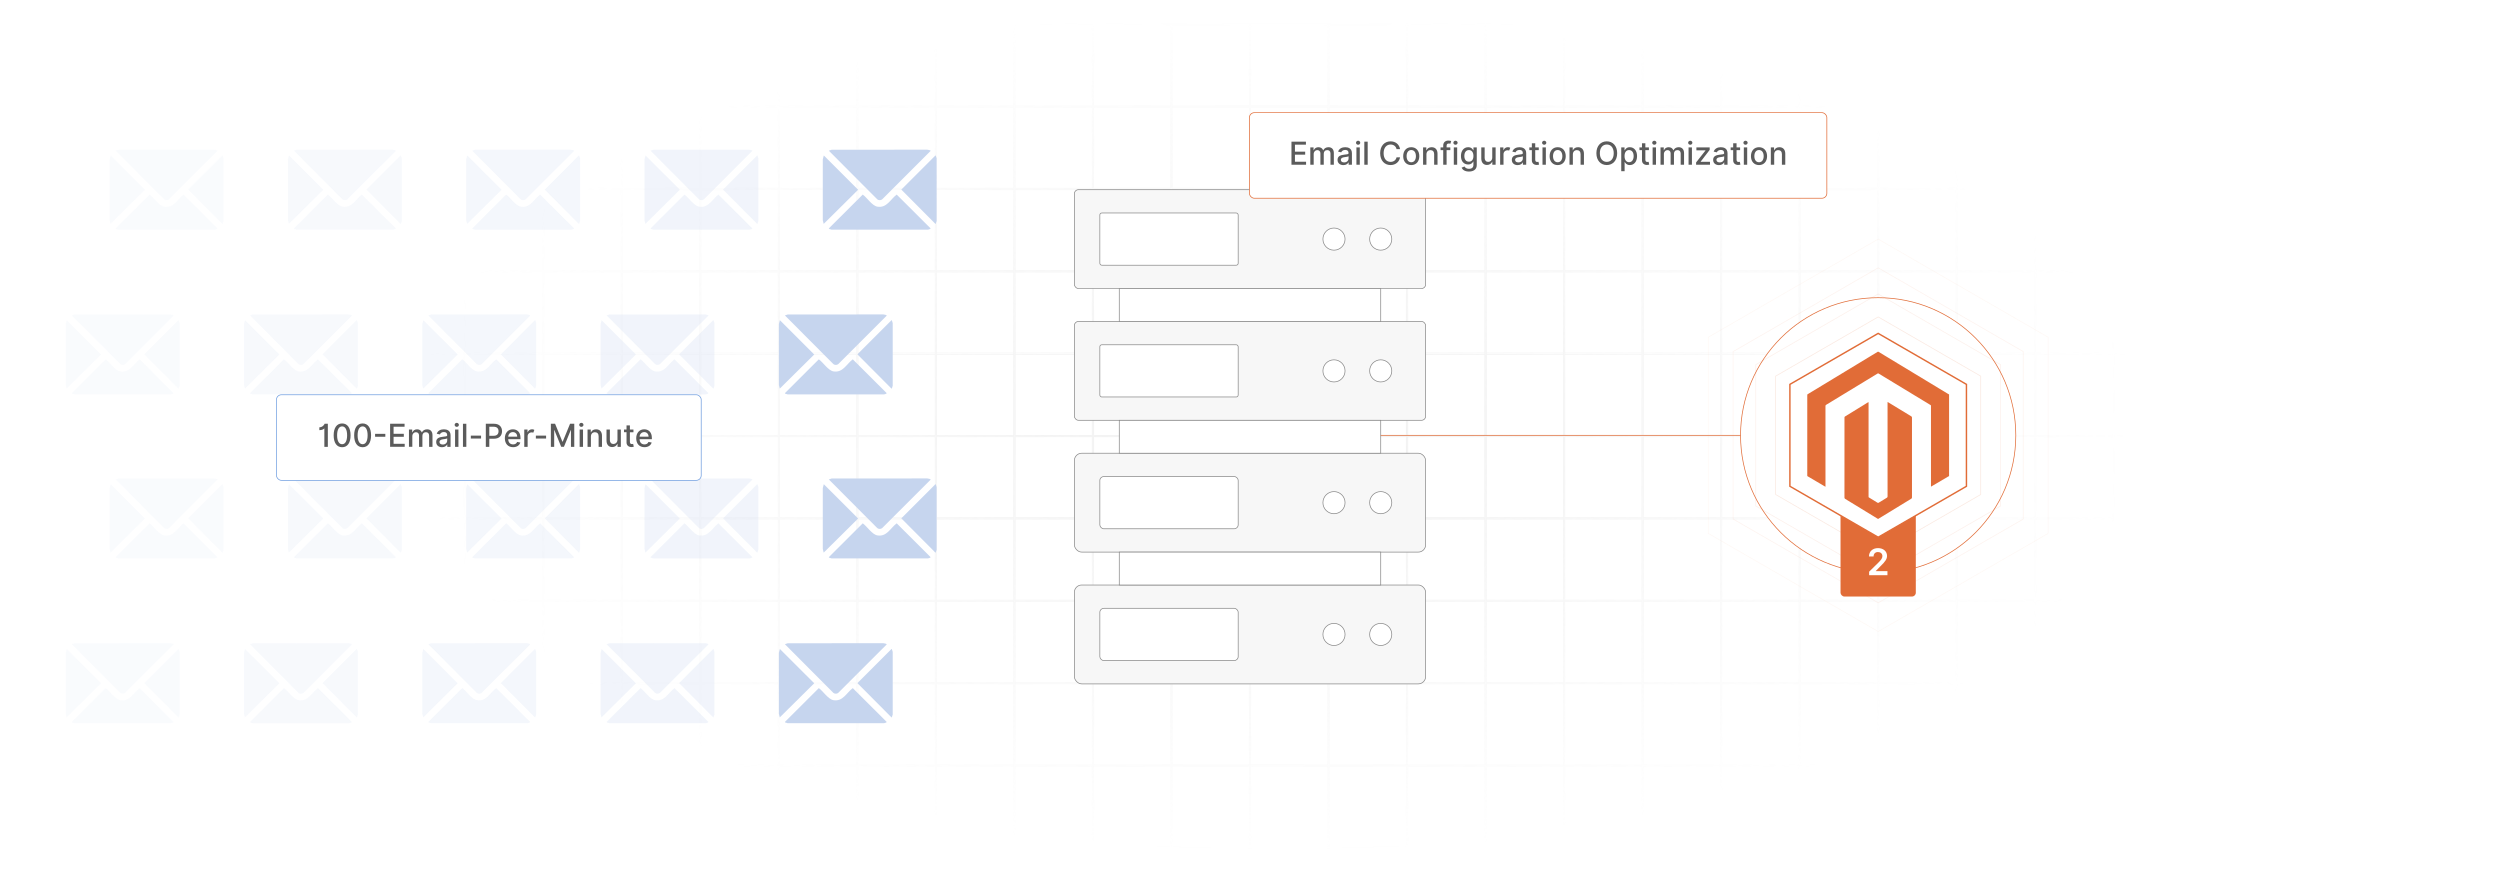 <?xml version="1.0" encoding="UTF-8"?>
<svg id="Layer_1" data-name="Layer 1" xmlns="http://www.w3.org/2000/svg" xmlns:xlink="http://www.w3.org/1999/xlink" viewBox="0 0 860 300">
  <defs>
    <filter id="luminosity-invert" x="39.647" y="-.272" width="782.115" height="300.272" color-interpolation-filters="sRGB" filterUnits="userSpaceOnUse">
      <feColorMatrix result="cm" values="-1 0 0 0 1 0 -1 0 0 1 0 0 -1 0 1 0 0 0 1 0"/>
    </filter>
    <radialGradient id="radial-gradient" cx="439.235" cy="148.479" fx="439.235" fy="148.479" r="298.487" gradientTransform="translate(0 74.962) scale(1 .495)" gradientUnits="userSpaceOnUse">
      <stop offset=".123" stop-color="#000" stop-opacity=".95"/>
      <stop offset="1" stop-color="#000" stop-opacity="0"/>
    </radialGradient>
    <mask id="mask" x="39.647" y="-.272" width="782.115" height="300.272" maskUnits="userSpaceOnUse">
      <g filter="url(#luminosity-invert)">
        <rect x="39.647" y="-.272" width="782.115" height="300.272" fill="url(#radial-gradient)"/>
      </g>
    </mask>
  </defs>
  <rect y="0" width="860" height="300" fill="#fff"/>
  <g mask="url(#mask)">
    <g opacity=".4">
      <path d="M808.41,291.922H51.59V8.078h756.819v283.845ZM52.09,291.422h755.819V8.578H52.09v282.845Z" fill="#e6e6e6" stroke="#d6d6d6" stroke-miterlimit="10" stroke-width=".25"/>
      <rect x="51.84" y="36.413" width="756.319" height=".5" fill="#e6e6e6" stroke="#d6d6d6" stroke-miterlimit="10" stroke-width=".25"/>
      <rect x="51.84" y="64.747" width="756.319" height=".5" fill="#e6e6e6" stroke="#d6d6d6" stroke-miterlimit="10" stroke-width=".25"/>
      <rect x="51.84" y="93.082" width="756.319" height=".5" fill="#e6e6e6" stroke="#d6d6d6" stroke-miterlimit="10" stroke-width=".25"/>
      <rect x="51.84" y="121.415" width="756.319" height=".5" fill="none" stroke="#d6d6d6" stroke-miterlimit="10" stroke-width=".25"/>
      <rect x="51.84" y="149.75" width="756.319" height=".5" fill="#e6e6e6" stroke="#d6d6d6" stroke-miterlimit="10" stroke-width=".25"/>
      <rect x="51.84" y="178.084" width="756.319" height=".5" fill="#e6e6e6" stroke="#d6d6d6" stroke-miterlimit="10" stroke-width=".25"/>
      <rect x="51.84" y="206.418" width="756.319" height=".5" fill="#e6e6e6" stroke="#d6d6d6" stroke-miterlimit="10" stroke-width=".25"/>
      <rect x="51.84" y="234.753" width="756.319" height=".5" fill="#e6e6e6" stroke="#d6d6d6" stroke-miterlimit="10" stroke-width=".25"/>
      <rect x="51.84" y="263.087" width="756.319" height=".5" fill="#e6e6e6" stroke="#d6d6d6" stroke-miterlimit="10" stroke-width=".25"/>
      <rect x="780.898" y="8.328" width=".5" height="283.345" fill="#e6e6e6" stroke="#d6d6d6" stroke-miterlimit="10" stroke-width=".25"/>
      <rect x="753.887" y="8.328" width=".5" height="283.345" fill="#e6e6e6" stroke="#d6d6d6" stroke-miterlimit="10" stroke-width=".25"/>
      <rect x="726.875" y="8.328" width=".5" height="283.345" fill="#e6e6e6" stroke="#d6d6d6" stroke-miterlimit="10" stroke-width=".25"/>
      <rect x="699.864" y="8.328" width=".5" height="283.345" fill="#e6e6e6" stroke="#d6d6d6" stroke-miterlimit="10" stroke-width=".25"/>
      <rect x="672.852" y="8.328" width=".5" height="283.345" fill="#e6e6e6" stroke="#d6d6d6" stroke-miterlimit="10" stroke-width=".25"/>
      <rect x="645.841" y="8.328" width=".5" height="283.345" fill="#e6e6e6" stroke="#d6d6d6" stroke-miterlimit="10" stroke-width=".25"/>
      <rect x="618.83" y="8.328" width=".5" height="283.345" fill="#e6e6e6" stroke="#d6d6d6" stroke-miterlimit="10" stroke-width=".25"/>
      <rect x="591.818" y="8.328" width=".5" height="283.345" fill="#e6e6e6" stroke="#d6d6d6" stroke-miterlimit="10" stroke-width=".25"/>
      <rect x="564.807" y="8.328" width=".5" height="283.345" fill="#e6e6e6" stroke="#d6d6d6" stroke-miterlimit="10" stroke-width=".25"/>
      <rect x="537.795" y="8.328" width=".5" height="283.345" fill="#e6e6e6" stroke="#d6d6d6" stroke-miterlimit="10" stroke-width=".25"/>
      <rect x="510.784" y="8.328" width=".5" height="283.345" fill="#e6e6e6" stroke="#d6d6d6" stroke-miterlimit="10" stroke-width=".25"/>
      <rect x="483.772" y="8.328" width=".5" height="283.345" fill="#e6e6e6" stroke="#d6d6d6" stroke-miterlimit="10" stroke-width=".25"/>
      <rect x="456.761" y="8.328" width=".5" height="283.345" fill="#e6e6e6" stroke="#d6d6d6" stroke-miterlimit="10" stroke-width=".25"/>
      <rect x="429.75" y="8.328" width=".5" height="283.345" fill="#e6e6e6" stroke="#d6d6d6" stroke-miterlimit="10" stroke-width=".25"/>
      <rect x="402.738" y="8.328" width=".5" height="283.345" fill="#e6e6e6" stroke="#d6d6d6" stroke-miterlimit="10" stroke-width=".25"/>
      <rect x="375.727" y="8.328" width=".5" height="283.345" fill="#e6e6e6" stroke="#d6d6d6" stroke-miterlimit="10" stroke-width=".25"/>
      <rect x="348.716" y="8.328" width=".5" height="283.345" fill="#e6e6e6" stroke="#d6d6d6" stroke-miterlimit="10" stroke-width=".25"/>
      <rect x="321.704" y="8.328" width=".5" height="283.345" fill="#e6e6e6" stroke="#d6d6d6" stroke-miterlimit="10" stroke-width=".25"/>
      <rect x="294.693" y="8.328" width=".5" height="283.345" fill="#e6e6e6" stroke="#d6d6d6" stroke-miterlimit="10" stroke-width=".25"/>
      <rect x="267.682" y="8.328" width=".5" height="283.345" fill="#e6e6e6" stroke="#d6d6d6" stroke-miterlimit="10" stroke-width=".25"/>
      <rect x="240.67" y="8.328" width=".5" height="283.345" fill="#e6e6e6" stroke="#d6d6d6" stroke-miterlimit="10" stroke-width=".25"/>
      <rect x="213.659" y="8.328" width=".5" height="283.345" fill="#e6e6e6" stroke="#d6d6d6" stroke-miterlimit="10" stroke-width=".25"/>
      <rect x="186.648" y="8.328" width=".5" height="283.345" fill="#e6e6e6" stroke="#d6d6d6" stroke-miterlimit="10" stroke-width=".25"/>
      <rect x="159.636" y="8.328" width=".5" height="283.345" fill="#e6e6e6" stroke="#d6d6d6" stroke-miterlimit="10" stroke-width=".25"/>
      <rect x="132.625" y="8.328" width=".5" height="283.345" fill="#e6e6e6" stroke="#d6d6d6" stroke-miterlimit="10" stroke-width=".25"/>
      <rect x="105.613" y="8.328" width=".5" height="283.345" fill="#e6e6e6" stroke="#d6d6d6" stroke-miterlimit="10" stroke-width=".25"/>
      <rect x="78.602" y="8.328" width=".5" height="283.345" fill="#e6e6e6" stroke="#d6d6d6" stroke-miterlimit="10" stroke-width=".25"/>
    </g>
  </g>
  <g>
    <rect x="369.582" y="155.911" width="120.837" height="34.01" rx="2.53" ry="2.53" fill="#f7f7f7" stroke="#898989" stroke-miterlimit="10" stroke-width=".25"/>
    <rect x="378.343" y="163.933" width="47.594" height="17.967" rx="1.372" ry="1.372" fill="#fff" stroke="#898989" stroke-miterlimit="10" stroke-width=".25"/>
    <circle cx="458.892" cy="172.916" r="3.806" fill="#fff" stroke="#898989" stroke-miterlimit="10" stroke-width=".25"/>
    <rect x="369.582" y="110.579" width="120.837" height="34.01" rx="1.434" ry="1.434" fill="#f7f7f7" stroke="#898989" stroke-miterlimit="10" stroke-width=".25"/>
    <rect x="378.343" y="118.6" width="47.594" height="17.967" rx=".677" ry=".677" fill="#fff" stroke="#898989" stroke-miterlimit="10" stroke-width=".25"/>
    <circle cx="458.892" cy="127.584" r="3.806" fill="#fff" stroke="#898989" stroke-miterlimit="10" stroke-width=".25"/>
    <rect x="385.033" y="144.589" width="89.934" height="11.322" fill="#fff" stroke="#898989" stroke-miterlimit="10" stroke-width=".25"/>
    <rect x="369.582" y="201.243" width="120.837" height="34.01" rx="2.53" ry="2.53" fill="#f7f7f7" stroke="#898989" stroke-miterlimit="10" stroke-width=".25"/>
    <rect x="378.343" y="209.265" width="47.594" height="17.967" rx="1.372" ry="1.372" fill="#fff" stroke="#898989" stroke-miterlimit="10" stroke-width=".25"/>
    <circle cx="458.892" cy="218.248" r="3.806" fill="#fff" stroke="#898989" stroke-miterlimit="10" stroke-width=".25"/>
    <rect x="385.033" y="189.921" width="89.934" height="11.322" fill="#fff" stroke="#898989" stroke-miterlimit="10" stroke-width=".25"/>
    <rect x="369.582" y="65.247" width="120.837" height="34.01" rx="1.434" ry="1.434" fill="#f7f7f7" stroke="#898989" stroke-miterlimit="10" stroke-width=".25"/>
    <rect x="378.343" y="73.268" width="47.594" height="17.967" rx=".677" ry=".677" fill="#fff" stroke="#898989" stroke-miterlimit="10" stroke-width=".25"/>
    <circle cx="458.892" cy="82.252" r="3.806" fill="#fff" stroke="#898989" stroke-miterlimit="10" stroke-width=".25"/>
    <circle cx="474.967" cy="82.252" r="3.806" fill="#fff" stroke="#898989" stroke-miterlimit="10" stroke-width=".25"/>
    <circle cx="474.967" cy="127.584" r="3.806" fill="#fff" stroke="#898989" stroke-miterlimit="10" stroke-width=".25"/>
    <circle cx="474.967" cy="172.916" r="3.806" fill="#fff" stroke="#898989" stroke-miterlimit="10" stroke-width=".25"/>
    <circle cx="474.967" cy="218.248" r="3.806" fill="#fff" stroke="#898989" stroke-miterlimit="10" stroke-width=".25"/>
    <rect x="385.033" y="99.257" width="89.934" height="11.322" fill="#fff" stroke="#898989" stroke-miterlimit="10" stroke-width=".25"/>
  </g>
  <g>
    <g>
      <path d="M304.113,135.673h-33.195c-.158-.131-1.042-.156-.881-.46l11.638-11.609c1.487,1.043,3.216,3.872,5.072,4.163,3.213.505,4.431-2.531,6.609-4.163l11.638,11.609c.122.231-.715.439-.881.46Z" fill="#c6d5ee"/>
      <path d="M307.096,132.693c-.136.281-.147.618-.289.897-.037.072.02.123-.13.096l-11.736-11.796,11.736-11.741c.15-.027.094.024.13.096.076.15.27.743.289.897v21.552Z" fill="#c6d5ee"/>
      <path d="M270.978,108.182l32.871-.024c.196.023,1.238.174,1.182.421l-16.671,16.664c-.445.387-1.243.386-1.686,0l-16.672-16.737.977-.324Z" fill="#c6d5ee"/>
      <polygon points="268.242 133.686 267.932 132.428 267.932 111.482 268.28 110.147 280.091 121.945 268.242 133.686" fill="#c6d5ee"/>
    </g>
    <g>
      <path d="M319.221,192.092h-33.195c-.158-.131-1.042-.156-.881-.46l11.638-11.609c1.487,1.043,3.216,3.872,5.072,4.163,3.213.505,4.431-2.531,6.609-4.163l11.638,11.609c.122.231-.715.439-.881.46Z" fill="#c6d5ee"/>
      <path d="M322.204,189.112c-.136.281-.147.618-.289.897-.037.072.02.123-.13.096l-11.736-11.796,11.736-11.741c.15-.027.094.024.13.096.076.15.27.743.289.897v21.552Z" fill="#c6d5ee"/>
      <path d="M286.086,164.601l32.871-.024c.196.023,1.238.174,1.182.421l-16.671,16.664c-.445.387-1.243.386-1.686,0l-16.672-16.737.977-.324Z" fill="#c6d5ee"/>
      <polygon points="283.35 190.105 283.04 188.847 283.039 167.9 283.388 166.566 295.199 178.364 283.35 190.105" fill="#c6d5ee"/>
    </g>
    <g>
      <path d="M319.221,79.004h-33.195c-.158-.131-1.042-.156-.881-.46l11.638-11.609c1.487,1.043,3.216,3.872,5.072,4.163,3.213.505,4.431-2.531,6.609-4.163l11.638,11.609c.122.231-.715.439-.881.46Z" fill="#c6d5ee"/>
      <path d="M322.204,76.024c-.136.281-.147.618-.289.897-.037.072.02.123-.13.096l-11.736-11.796,11.736-11.741c.15-.027.094.024.13.096.076.15.27.743.289.897v21.552Z" fill="#c6d5ee"/>
      <path d="M286.086,51.513l32.871-.024c.196.023,1.238.174,1.182.421l-16.671,16.664c-.445.387-1.243.386-1.686,0l-16.672-16.737.977-.324Z" fill="#c6d5ee"/>
      <polygon points="283.35 77.017 283.04 75.759 283.039 54.813 283.388 53.478 295.199 65.276 283.35 77.017" fill="#c6d5ee"/>
    </g>
    <g>
      <path d="M304.113,248.775h-33.195c-.158-.131-1.042-.156-.881-.46l11.638-11.609c1.487,1.043,3.216,3.872,5.072,4.163,3.213.505,4.431-2.531,6.609-4.163l11.638,11.609c.122.231-.715.439-.881.46Z" fill="#c6d5ee"/>
      <path d="M307.096,245.795c-.136.281-.147.618-.289.897-.037.072.02.123-.13.096l-11.736-11.796,11.736-11.741c.15-.027.094.024.13.096.076.15.27.743.289.897v21.552Z" fill="#c6d5ee"/>
      <path d="M270.978,221.284l32.871-.024c.196.023,1.238.174,1.182.421l-16.671,16.664c-.445.387-1.243.386-1.686,0l-16.672-16.737.977-.324Z" fill="#c6d5ee"/>
      <polygon points="268.242 246.788 267.932 245.53 267.932 224.584 268.28 223.249 280.091 235.047 268.242 246.788" fill="#c6d5ee"/>
    </g>
  </g>
  <g opacity=".25">
    <g>
      <path d="M242.784,135.673h-33.195c-.158-.131-1.042-.156-.881-.46l11.638-11.609c1.487,1.043,3.216,3.872,5.072,4.163,3.213.505,4.431-2.531,6.609-4.163l11.638,11.609c.122.231-.715.439-.881.46Z" fill="#c6d5ee"/>
      <path d="M245.767,132.693c-.136.281-.147.618-.289.897-.037.072.02.123-.13.096l-11.736-11.796,11.736-11.741c.15-.027.094.024.13.096.076.15.27.743.289.897v21.552Z" fill="#c6d5ee"/>
      <path d="M209.649,108.182l32.871-.024c.196.023,1.238.174,1.182.421l-16.671,16.664c-.445.387-1.243.386-1.686,0l-16.672-16.737.977-.324Z" fill="#c6d5ee"/>
      <polygon points="206.913 133.686 206.603 132.428 206.602 111.482 206.951 110.147 218.762 121.945 206.913 133.686" fill="#c6d5ee"/>
    </g>
    <g>
      <path d="M257.892,192.092h-33.195c-.158-.131-1.042-.156-.881-.46l11.638-11.609c1.487,1.043,3.216,3.872,5.072,4.163,3.213.505,4.431-2.531,6.609-4.163l11.638,11.609c.122.231-.715.439-.881.46Z" fill="#c6d5ee"/>
      <path d="M260.875,189.112c-.136.281-.147.618-.289.897-.037.072.02.123-.13.096l-11.736-11.796,11.736-11.741c.15-.027.094.024.13.096.076.15.27.743.289.897v21.552Z" fill="#c6d5ee"/>
      <path d="M224.756,164.601l32.871-.024c.196.023,1.238.174,1.182.421l-16.671,16.664c-.445.387-1.243.386-1.686,0l-16.672-16.737.977-.324Z" fill="#c6d5ee"/>
      <polygon points="222.02 190.105 221.711 188.847 221.71 167.9 222.059 166.566 233.869 178.364 222.02 190.105" fill="#c6d5ee"/>
    </g>
    <g>
      <path d="M257.892,79.004h-33.195c-.158-.131-1.042-.156-.881-.46l11.638-11.609c1.487,1.043,3.216,3.872,5.072,4.163,3.213.505,4.431-2.531,6.609-4.163l11.638,11.609c.122.231-.715.439-.881.46Z" fill="#c6d5ee"/>
      <path d="M260.875,76.024c-.136.281-.147.618-.289.897-.037.072.02.123-.13.096l-11.736-11.796,11.736-11.741c.15-.027.094.024.13.096.076.15.27.743.289.897v21.552Z" fill="#c6d5ee"/>
      <path d="M224.756,51.513l32.871-.024c.196.023,1.238.174,1.182.421l-16.671,16.664c-.445.387-1.243.386-1.686,0l-16.672-16.737.977-.324Z" fill="#c6d5ee"/>
      <polygon points="222.02 77.017 221.711 75.759 221.71 54.813 222.059 53.478 233.869 65.276 222.02 77.017" fill="#c6d5ee"/>
    </g>
    <g>
      <path d="M242.784,248.775h-33.195c-.158-.131-1.042-.156-.881-.46l11.638-11.609c1.487,1.043,3.216,3.872,5.072,4.163,3.213.505,4.431-2.531,6.609-4.163l11.638,11.609c.122.231-.715.439-.881.46Z" fill="#c6d5ee"/>
      <path d="M245.767,245.795c-.136.281-.147.618-.289.897-.037.072.02.123-.13.096l-11.736-11.796,11.736-11.741c.15-.027.094.024.13.096.076.15.27.743.289.897v21.552Z" fill="#c6d5ee"/>
      <path d="M209.649,221.284l32.871-.024c.196.023,1.238.174,1.182.421l-16.671,16.664c-.445.387-1.243.386-1.686,0l-16.672-16.737.977-.324Z" fill="#c6d5ee"/>
      <polygon points="206.913 246.788 206.603 245.53 206.602 224.584 206.951 223.249 218.762 235.047 206.913 246.788" fill="#c6d5ee"/>
    </g>
  </g>
  <g opacity=".2">
    <g>
      <path d="M181.455,135.673h-33.195c-.158-.131-1.042-.156-.881-.46l11.638-11.609c1.487,1.043,3.216,3.872,5.072,4.163,3.213.505,4.431-2.531,6.609-4.163l11.638,11.609c.122.231-.715.439-.881.46Z" fill="#c6d5ee"/>
      <path d="M184.438,132.693c-.136.281-.147.618-.289.897-.037.072.02.123-.13.096l-11.736-11.796,11.736-11.741c.15-.027.094.024.13.096.076.15.27.743.289.897v21.552Z" fill="#c6d5ee"/>
      <path d="M148.319,108.182l32.871-.024c.196.023,1.238.174,1.182.421l-16.671,16.664c-.445.387-1.243.386-1.686,0l-16.672-16.737.977-.324Z" fill="#c6d5ee"/>
      <polygon points="145.583 133.686 145.274 132.428 145.273 111.482 145.622 110.147 157.433 121.945 145.583 133.686" fill="#c6d5ee"/>
    </g>
    <g>
      <path d="M196.563,192.092h-33.195c-.158-.131-1.042-.156-.881-.46l11.638-11.609c1.487,1.043,3.216,3.872,5.072,4.163,3.213.505,4.431-2.531,6.609-4.163l11.638,11.609c.122.231-.715.439-.881.46Z" fill="#c6d5ee"/>
      <path d="M199.546,189.112c-.136.281-.147.618-.289.897-.037.072.02.123-.13.096l-11.736-11.796,11.736-11.741c.15-.027.094.024.13.096.076.15.27.743.289.897v21.552Z" fill="#c6d5ee"/>
      <path d="M163.427,164.601l32.871-.024c.196.023,1.238.174,1.182.421l-16.671,16.664c-.445.387-1.243.386-1.686,0l-16.672-16.737.977-.324Z" fill="#c6d5ee"/>
      <polygon points="160.691 190.105 160.382 188.847 160.381 167.9 160.729 166.566 172.54 178.364 160.691 190.105" fill="#c6d5ee"/>
    </g>
    <g>
      <path d="M196.563,79.004h-33.195c-.158-.131-1.042-.156-.881-.46l11.638-11.609c1.487,1.043,3.216,3.872,5.072,4.163,3.213.505,4.431-2.531,6.609-4.163l11.638,11.609c.122.231-.715.439-.881.46Z" fill="#c6d5ee"/>
      <path d="M199.546,76.024c-.136.281-.147.618-.289.897-.037.072.02.123-.13.096l-11.736-11.796,11.736-11.741c.15-.027.094.024.13.096.076.15.27.743.289.897v21.552Z" fill="#c6d5ee"/>
      <path d="M163.427,51.513l32.871-.024c.196.023,1.238.174,1.182.421l-16.671,16.664c-.445.387-1.243.386-1.686,0l-16.672-16.737.977-.324Z" fill="#c6d5ee"/>
      <polygon points="160.691 77.017 160.382 75.759 160.381 54.813 160.729 53.478 172.54 65.276 160.691 77.017" fill="#c6d5ee"/>
    </g>
    <g>
      <path d="M181.455,248.775h-33.195c-.158-.131-1.042-.156-.881-.46l11.638-11.609c1.487,1.043,3.216,3.872,5.072,4.163,3.213.505,4.431-2.531,6.609-4.163l11.638,11.609c.122.231-.715.439-.881.46Z" fill="#c6d5ee"/>
      <path d="M184.438,245.795c-.136.281-.147.618-.289.897-.037.072.02.123-.13.096l-11.736-11.796,11.736-11.741c.15-.027.094.024.13.096.076.15.27.743.289.897v21.552Z" fill="#c6d5ee"/>
      <path d="M148.319,221.284l32.871-.024c.196.023,1.238.174,1.182.421l-16.671,16.664c-.445.387-1.243.386-1.686,0l-16.672-16.737.977-.324Z" fill="#c6d5ee"/>
      <polygon points="145.583 246.788 145.274 245.53 145.273 224.584 145.622 223.249 157.433 235.047 145.583 246.788" fill="#c6d5ee"/>
    </g>
  </g>
  <g opacity=".15">
    <g>
      <path d="M120.126,135.673h-33.195c-.158-.131-1.042-.156-.881-.46l11.638-11.609c1.487,1.043,3.216,3.872,5.072,4.163,3.213.505,4.431-2.531,6.609-4.163l11.638,11.609c.122.231-.715.439-.881.46Z" fill="#c6d5ee"/>
      <path d="M123.109,132.693c-.136.281-.147.618-.289.897-.037.072.02.123-.13.096l-11.736-11.796,11.736-11.741c.15-.027.094.024.13.096.076.15.27.743.289.897v21.552Z" fill="#c6d5ee"/>
      <path d="M86.99,108.182l32.871-.024c.196.023,1.238.174,1.182.421l-16.671,16.664c-.445.387-1.243.386-1.686,0l-16.672-16.737.977-.324Z" fill="#c6d5ee"/>
      <polygon points="84.254 133.686 83.945 132.428 83.944 111.482 84.292 110.147 96.103 121.945 84.254 133.686" fill="#c6d5ee"/>
    </g>
    <g>
      <path d="M135.233,192.092h-33.195c-.158-.131-1.042-.156-.881-.46l11.638-11.609c1.487,1.043,3.216,3.872,5.072,4.163,3.213.505,4.431-2.531,6.609-4.163l11.638,11.609c.122.231-.715.439-.881.46Z" fill="#c6d5ee"/>
      <path d="M138.216,189.112c-.136.281-.147.618-.289.897-.037.072.02.123-.13.096l-11.736-11.796,11.736-11.741c.15-.027.094.024.13.096.076.15.27.743.289.897v21.552Z" fill="#c6d5ee"/>
      <path d="M102.098,164.601l32.871-.024c.196.023,1.238.174,1.182.421l-16.671,16.664c-.445.387-1.243.386-1.686,0l-16.672-16.737.977-.324Z" fill="#c6d5ee"/>
      <polygon points="99.362 190.105 99.052 188.847 99.052 167.9 99.4 166.566 111.211 178.364 99.362 190.105" fill="#c6d5ee"/>
    </g>
    <g>
      <path d="M135.233,79.004h-33.195c-.158-.131-1.042-.156-.881-.46l11.638-11.609c1.487,1.043,3.216,3.872,5.072,4.163,3.213.505,4.431-2.531,6.609-4.163l11.638,11.609c.122.231-.715.439-.881.46Z" fill="#c6d5ee"/>
      <path d="M138.216,76.024c-.136.281-.147.618-.289.897-.037.072.02.123-.13.096l-11.736-11.796,11.736-11.741c.15-.027.094.024.13.096.076.15.27.743.289.897v21.552Z" fill="#c6d5ee"/>
      <path d="M102.098,51.513l32.871-.024c.196.023,1.238.174,1.182.421l-16.671,16.664c-.445.387-1.243.386-1.686,0l-16.672-16.737.977-.324Z" fill="#c6d5ee"/>
      <polygon points="99.362 77.017 99.052 75.759 99.052 54.813 99.4 53.478 111.211 65.276 99.362 77.017" fill="#c6d5ee"/>
    </g>
    <g>
      <path d="M120.126,248.775h-33.195c-.158-.131-1.042-.156-.881-.46l11.638-11.609c1.487,1.043,3.216,3.872,5.072,4.163,3.213.505,4.431-2.531,6.609-4.163l11.638,11.609c.122.231-.715.439-.881.46Z" fill="#c6d5ee"/>
      <path d="M123.109,245.795c-.136.281-.147.618-.289.897-.037.072.02.123-.13.096l-11.736-11.796,11.736-11.741c.15-.027.094.024.13.096.076.15.27.743.289.897v21.552Z" fill="#c6d5ee"/>
      <path d="M86.99,221.284l32.871-.024c.196.023,1.238.174,1.182.421l-16.671,16.664c-.445.387-1.243.386-1.686,0l-16.672-16.737.977-.324Z" fill="#c6d5ee"/>
      <polygon points="84.254 246.788 83.945 245.53 83.944 224.584 84.292 223.249 96.103 235.047 84.254 246.788" fill="#c6d5ee"/>
    </g>
  </g>
  <g opacity=".1">
    <g>
      <path d="M58.796,135.673H25.601c-.158-.131-1.042-.156-.881-.46l11.638-11.609c1.487,1.043,3.216,3.872,5.072,4.163,3.213.505,4.431-2.531,6.609-4.163l11.638,11.609c.122.231-.715.439-.881.46Z" fill="#c6d5ee"/>
      <path d="M61.779,132.693c-.136.281-.147.618-.289.897-.037.072.02.123-.13.096l-11.736-11.796,11.736-11.741c.15-.027.094.024.13.096.076.15.27.743.289.897v21.552Z" fill="#c6d5ee"/>
      <path d="M25.661,108.182l32.871-.024c.196.023,1.238.174,1.182.421l-16.671,16.664c-.445.387-1.243.386-1.686,0l-16.672-16.737.977-.324Z" fill="#c6d5ee"/>
      <polygon points="22.925 133.686 22.615 132.428 22.615 111.482 22.963 110.147 34.774 121.945 22.925 133.686" fill="#c6d5ee"/>
    </g>
    <g>
      <path d="M73.904,192.092h-33.195c-.158-.131-1.042-.156-.881-.46l11.638-11.609c1.487,1.043,3.216,3.872,5.072,4.163,3.213.505,4.431-2.531,6.609-4.163l11.638,11.609c.122.231-.715.439-.881.46Z" fill="#c6d5ee"/>
      <path d="M76.887,189.112c-.136.281-.147.618-.289.897-.037.072.02.123-.13.096l-11.736-11.796,11.736-11.741c.15-.027.094.024.13.096.076.15.27.743.289.897v21.552Z" fill="#c6d5ee"/>
      <path d="M40.769,164.601l32.871-.024c.196.023,1.238.174,1.182.421l-16.671,16.664c-.445.387-1.243.386-1.686,0l-16.672-16.737.977-.324Z" fill="#c6d5ee"/>
      <polygon points="38.033 190.105 37.723 188.847 37.722 167.9 38.071 166.566 49.882 178.364 38.033 190.105" fill="#c6d5ee"/>
    </g>
    <g>
      <path d="M73.904,79.004h-33.195c-.158-.131-1.042-.156-.881-.46l11.638-11.609c1.487,1.043,3.216,3.872,5.072,4.163,3.213.505,4.431-2.531,6.609-4.163l11.638,11.609c.122.231-.715.439-.881.46Z" fill="#c6d5ee"/>
      <path d="M76.887,76.024c-.136.281-.147.618-.289.897-.037.072.02.123-.13.096l-11.736-11.796,11.736-11.741c.15-.027.094.024.13.096.076.15.27.743.289.897v21.552Z" fill="#c6d5ee"/>
      <path d="M40.769,51.513l32.871-.024c.196.023,1.238.174,1.182.421l-16.671,16.664c-.445.387-1.243.386-1.686,0l-16.672-16.737.977-.324Z" fill="#c6d5ee"/>
      <polygon points="38.033 77.017 37.723 75.759 37.722 54.813 38.071 53.478 49.882 65.276 38.033 77.017" fill="#c6d5ee"/>
    </g>
    <g>
      <path d="M58.796,248.775H25.601c-.158-.131-1.042-.156-.881-.46l11.638-11.609c1.487,1.043,3.216,3.872,5.072,4.163,3.213.505,4.431-2.531,6.609-4.163l11.638,11.609c.122.231-.715.439-.881.46Z" fill="#c6d5ee"/>
      <path d="M61.779,245.795c-.136.281-.147.618-.289.897-.037.072.02.123-.13.096l-11.736-11.796,11.736-11.741c.15-.027.094.024.13.096.076.15.27.743.289.897v21.552Z" fill="#c6d5ee"/>
      <path d="M25.661,221.284l32.871-.024c.196.023,1.238.174,1.182.421l-16.671,16.664c-.445.387-1.243.386-1.686,0l-16.672-16.737.977-.324Z" fill="#c6d5ee"/>
      <polygon points="22.925 246.788 22.615 245.53 22.615 224.584 22.963 223.249 34.774 235.047 22.925 246.788" fill="#c6d5ee"/>
    </g>
  </g>
  <g>
    <rect x="95.103" y="135.801" width="146.113" height="29.441" rx="1.703" ry="1.703" fill="#fff" stroke="#709ee0" stroke-miterlimit="10" stroke-width=".25"/>
    <g>
      <path d="M112.779,153.712h-1.202v-6.321h-.066c-.132.232-.756.589-1.655.589v-.984c1.159,0,1.763-1.004,1.806-1.221h1.116v7.938Z" fill="#5b5b5b"/>
      <path d="M114.78,149.747c.004-2.585,1.089-4.081,2.911-4.081,1.818,0,2.907,1.5,2.907,4.081,0,2.601-1.073,4.097-2.907,4.097-1.837-.004-2.911-1.5-2.911-4.097ZM119.407,149.747c0-1.977-.651-3.065-1.717-3.065-1.07,0-1.717,1.089-1.721,3.065,0,1.984.647,3.062,1.721,3.062,1.07,0,1.717-1.077,1.717-3.062Z" fill="#5b5b5b"/>
      <path d="M121.831,149.747c.004-2.585,1.089-4.081,2.911-4.081,1.818,0,2.907,1.5,2.907,4.081,0,2.601-1.073,4.097-2.907,4.097-1.837-.004-2.911-1.5-2.911-4.097ZM126.459,149.747c0-1.977-.651-3.065-1.717-3.065-1.07,0-1.717,1.089-1.721,3.065,0,1.984.647,3.062,1.721,3.062,1.07,0,1.717-1.077,1.717-3.062Z" fill="#5b5b5b"/>
      <path d="M132.553,150.247h-3.519v-1.004h3.519v1.004Z" fill="#5b5b5b"/>
      <path d="M134.193,145.774h4.977v1.031h-3.779v2.418h3.519v1.027h-3.519v2.43h3.825v1.031h-5.023v-7.938Z" fill="#5b5b5b"/>
      <path d="M140.683,147.759h1.112v.969h.074c.248-.655.834-1.046,1.62-1.046.794,0,1.341.395,1.601,1.046h.062c.287-.636.93-1.046,1.787-1.046,1.077,0,1.837.678,1.837,2.038v3.992h-1.159v-3.884c0-.806-.504-1.147-1.116-1.147-.756,0-1.194.519-1.194,1.236v3.794h-1.155v-3.957c0-.647-.445-1.073-1.089-1.073-.659,0-1.221.558-1.221,1.36v3.67h-1.159v-5.953Z" fill="#5b5b5b"/>
      <path d="M150.048,152.03c0-1.353,1.155-1.647,2.283-1.779,1.07-.124,1.504-.116,1.504-.539v-.027c0-.674-.384-1.065-1.132-1.065-.779,0-1.213.407-1.384.829l-1.089-.248c.388-1.085,1.38-1.519,2.457-1.519.946,0,2.31.345,2.31,2.077v3.953h-1.132v-.814h-.046c-.221.445-.775.945-1.76.945-1.131,0-2.011-.644-2.011-1.813ZM153.839,151.565v-.768c-.167.167-1.058.268-1.434.318-.67.089-1.221.31-1.221.93,0,.574.473.868,1.127.868.965,0,1.527-.643,1.527-1.349Z" fill="#5b5b5b"/>
      <path d="M156.394,146.15c0-.38.33-.693.732-.693.399,0,.732.314.732.693s-.333.69-.732.69c-.403,0-.732-.31-.732-.69ZM156.541,147.759h1.159v5.953h-1.159v-5.953Z" fill="#5b5b5b"/>
      <path d="M160.417,153.712h-1.159v-7.938h1.159v7.938Z" fill="#5b5b5b"/>
      <path d="M165.484,150.859h-3.519v-1.004h3.519v1.004Z" fill="#5b5b5b"/>
      <path d="M167.124,145.774h2.829c1.845,0,2.748,1.108,2.748,2.569,0,1.465-.911,2.578-2.752,2.578h-1.627v2.79h-1.198v-7.938ZM169.841,149.906c1.17,0,1.655-.663,1.655-1.562,0-.898-.484-1.542-1.67-1.542h-1.503v3.104h1.519Z" fill="#5b5b5b"/>
      <path d="M173.668,150.774c0-1.83,1.093-3.093,2.752-3.093,1.349,0,2.636.841,2.636,2.992v.41h-4.232c.031,1.147.698,1.791,1.69,1.791.659,0,1.163-.287,1.372-.849l1.097.197c-.264.969-1.182,1.608-2.481,1.608-1.756,0-2.833-1.209-2.833-3.058ZM177.919,150.216c-.004-.91-.593-1.577-1.492-1.577-.942,0-1.554.732-1.601,1.577h3.093Z" fill="#5b5b5b"/>
      <path d="M180.347,147.759h1.12v.945h.062c.217-.639.806-1.034,1.512-1.034.326,0,.582.085.779.217l-.372.969c-.139-.069-.314-.116-.539-.116-.802,0-1.403.562-1.403,1.337v3.636h-1.159v-5.953Z" fill="#5b5b5b"/>
      <path d="M187.855,150.859h-3.519v-1.004h3.519v1.004Z" fill="#5b5b5b"/>
      <path d="M190.948,145.774l2.527,6.17h.093l2.527-6.17h1.453v7.938h-1.14v-5.744h-.073l-2.341,5.732h-.945l-2.341-5.736h-.073v5.748h-1.14v-7.938h1.453Z" fill="#5b5b5b"/>
      <path d="M199.252,146.15c0-.38.33-.693.732-.693.399,0,.732.314.732.693s-.333.69-.732.69c-.403,0-.732-.31-.732-.69ZM199.399,147.759h1.159v5.953h-1.159v-5.953Z" fill="#5b5b5b"/>
      <path d="M203.276,153.712h-1.159v-5.953h1.113v.969h.073c.275-.632.86-1.046,1.756-1.046,1.217,0,2.027.77,2.027,2.244v3.786h-1.159v-3.647c0-.864-.477-1.379-1.264-1.379-.806,0-1.387.542-1.387,1.492v3.534Z" fill="#5b5b5b"/>
      <path d="M212.409,147.759h1.163v5.953h-1.14v-1.031h-.062c-.275.636-.883,1.108-1.779,1.108-1.144,0-1.954-.767-1.954-2.244v-3.786h1.159v3.647c0,.81.496,1.329,1.213,1.329.651,0,1.403-.48,1.399-1.492v-3.484Z" fill="#5b5b5b"/>
      <path d="M217.906,148.69h-1.221v3.274c0,.671.337.795.713.795.186,0,.33-.035.407-.051l.209.957c-.136.051-.384.12-.752.124-.915.019-1.74-.504-1.736-1.585v-3.515h-.872v-.931h.872v-1.427h1.159v1.427h1.221v.931Z" fill="#5b5b5b"/>
      <path d="M218.856,150.774c0-1.83,1.093-3.093,2.752-3.093,1.349,0,2.636.841,2.636,2.992v.41h-4.232c.031,1.147.698,1.791,1.69,1.791.659,0,1.163-.287,1.372-.849l1.097.197c-.264.969-1.182,1.608-2.481,1.608-1.756,0-2.833-1.209-2.833-3.058ZM223.107,150.216c-.004-.91-.593-1.577-1.492-1.577-.942,0-1.554.732-1.601,1.577h3.093Z" fill="#5b5b5b"/>
    </g>
  </g>
  <g>
    <rect x="429.801" y="38.757" width="198.635" height="29.441" rx="1.703" ry="1.703" fill="#fff" stroke="#e16c37" stroke-miterlimit="10" stroke-width=".25"/>
    <g>
      <path d="M444.262,48.73h4.977v1.031h-3.779v2.418h3.519v1.027h-3.519v2.43h3.825v1.031h-5.022v-7.938Z" fill="#5b5b5b"/>
      <path d="M450.75,50.715h1.113v.969h.072c.248-.655.834-1.046,1.621-1.046.794,0,1.341.395,1.6,1.046h.062c.287-.636.93-1.046,1.787-1.046,1.077,0,1.837.678,1.837,2.038v3.992h-1.159v-3.884c0-.806-.504-1.147-1.115-1.147-.756,0-1.194.519-1.194,1.236v3.794h-1.155v-3.957c0-.647-.445-1.073-1.089-1.073-.659,0-1.221.558-1.221,1.36v3.67h-1.159v-5.953Z" fill="#5b5b5b"/>
      <path d="M460.116,54.986c0-1.353,1.155-1.647,2.282-1.779,1.07-.124,1.504-.116,1.504-.539v-.027c0-.674-.383-1.065-1.131-1.065-.779,0-1.213.407-1.385.829l-1.088-.248c.387-1.085,1.379-1.519,2.457-1.519.945,0,2.31.345,2.31,2.077v3.953h-1.132v-.814h-.047c-.221.445-.774.945-1.76.945-1.131,0-2.011-.644-2.011-1.813ZM463.906,54.52v-.768c-.166.167-1.058.268-1.434.318-.67.089-1.221.31-1.221.93,0,.574.473.868,1.127.868.966,0,1.527-.643,1.527-1.349Z" fill="#5b5b5b"/>
      <path d="M466.462,49.106c0-.38.329-.693.732-.693.399,0,.732.314.732.693s-.333.69-.732.69c-.403,0-.732-.31-.732-.69ZM466.609,50.715h1.158v5.953h-1.158v-5.953Z" fill="#5b5b5b"/>
      <path d="M470.485,56.668h-1.159v-7.938h1.159v7.938Z" fill="#5b5b5b"/>
      <path d="M480.412,51.312c-.197-1.027-1.047-1.597-2.059-1.597-1.367,0-2.391,1.059-2.391,2.984,0,1.941,1.027,2.984,2.387,2.984,1.004,0,1.857-.559,2.062-1.573l1.209.004c-.26,1.569-1.535,2.662-3.279,2.662-2.061,0-3.568-1.538-3.568-4.077s1.516-4.077,3.568-4.077c1.679,0,3.008.992,3.279,2.689h-1.209Z" fill="#5b5b5b"/>
      <path d="M482.697,53.719c0-1.853,1.096-3.081,2.774-3.081s2.774,1.228,2.774,3.081c0,1.841-1.096,3.069-2.774,3.069s-2.774-1.228-2.774-3.069ZM487.076,53.715c0-1.14-.512-2.108-1.601-2.108-1.097,0-1.608.969-1.608,2.108,0,1.144.512,2.101,1.608,2.101,1.089,0,1.601-.957,1.601-2.101Z" fill="#5b5b5b"/>
      <path d="M490.697,56.668h-1.158v-5.953h1.111v.969h.074c.275-.632.86-1.046,1.756-1.046,1.217,0,2.027.77,2.027,2.244v3.786h-1.159v-3.647c0-.864-.477-1.379-1.264-1.379-.806,0-1.388.542-1.388,1.492v3.534Z" fill="#5b5b5b"/>
      <path d="M498.911,51.645h-1.282v5.022h-1.163v-5.022h-.919v-.931h.919v-.69c0-1.116.825-1.667,1.767-1.667.47,0,.807.097.97.159l-.272.938c-.108-.035-.278-.089-.519-.089-.566,0-.783.287-.783.814v.535h1.282v.931Z" fill="#5b5b5b"/>
      <path d="M499.959,49.106c0-.38.328-.693.732-.693.398,0,.732.314.732.693s-.334.69-.732.69c-.404,0-.732-.31-.732-.69ZM500.106,50.715h1.159v5.953h-1.159v-5.953Z" fill="#5b5b5b"/>
      <path d="M502.789,57.676l.996-.411c.205.33.581.815,1.546.815.88,0,1.519-.407,1.519-1.326v-1.17h-.072c-.21.38-.633.996-1.725.996-1.408,0-2.488-1.012-2.488-2.911,0-1.895,1.058-3.03,2.495-3.03,1.108,0,1.52.674,1.726,1.042h.084v-.965h1.137v6.085c0,1.52-1.171,2.213-2.687,2.213-1.423,0-2.217-.62-2.53-1.337ZM506.861,53.652c0-1.205-.542-2.03-1.554-2.03-1.046,0-1.573.888-1.573,2.03,0,1.171.539,1.965,1.573,1.965,1,0,1.554-.736,1.554-1.965Z" fill="#5b5b5b"/>
      <path d="M513.332,50.715h1.162v5.953h-1.139v-1.031h-.062c-.275.636-.883,1.108-1.779,1.108-1.143,0-1.953-.767-1.953-2.244v-3.786h1.159v3.647c0,.81.496,1.329,1.213,1.329.651,0,1.403-.48,1.399-1.492v-3.484Z" fill="#5b5b5b"/>
      <path d="M516.05,50.715h1.12v.945h.062c.217-.639.806-1.034,1.512-1.034.325,0,.581.085.778.217l-.372.969c-.139-.069-.315-.116-.539-.116-.802,0-1.402.562-1.402,1.337v3.636h-1.159v-5.953Z" fill="#5b5b5b"/>
      <path d="M520.066,54.986c0-1.353,1.154-1.647,2.282-1.779,1.069-.124,1.504-.116,1.504-.539v-.027c0-.674-.384-1.065-1.132-1.065-.779,0-1.213.407-1.384.829l-1.089-.248c.388-1.085,1.38-1.519,2.457-1.519.945,0,2.311.345,2.311,2.077v3.953h-1.133v-.814h-.046c-.221.445-.774.945-1.759.945-1.133,0-2.012-.644-2.012-1.813ZM523.856,54.52v-.768c-.167.167-1.058.268-1.435.318-.67.089-1.221.31-1.221.93,0,.574.473.868,1.128.868.966,0,1.527-.643,1.527-1.349Z" fill="#5b5b5b"/>
      <path d="M529.338,51.645h-1.221v3.274c0,.671.337.795.713.795.185,0,.33-.035.406-.051l.21.957c-.136.051-.384.12-.752.124-.915.019-1.74-.504-1.736-1.585v-3.515h-.872v-.931h.872v-1.427h1.159v1.427h1.221v.931Z" fill="#5b5b5b"/>
      <path d="M530.471,49.106c0-.38.33-.693.732-.693.399,0,.732.314.732.693s-.333.69-.732.69c-.402,0-.732-.31-.732-.69ZM530.617,50.715h1.16v5.953h-1.16v-5.953Z" fill="#5b5b5b"/>
      <path d="M533.068,53.719c0-1.853,1.096-3.081,2.774-3.081s2.774,1.228,2.774,3.081c0,1.841-1.096,3.069-2.774,3.069s-2.774-1.228-2.774-3.069ZM537.447,53.715c0-1.14-.512-2.108-1.601-2.108-1.097,0-1.608.969-1.608,2.108,0,1.144.512,2.101,1.608,2.101,1.089,0,1.601-.957,1.601-2.101Z" fill="#5b5b5b"/>
      <path d="M541.068,56.668h-1.159v-5.953h1.112v.969h.074c.275-.632.859-1.046,1.756-1.046,1.217,0,2.026.77,2.026,2.244v3.786h-1.159v-3.647c0-.864-.477-1.379-1.264-1.379-.806,0-1.387.542-1.387,1.492v3.534Z" fill="#5b5b5b"/>
      <path d="M552.736,56.776c-2.062,0-3.578-1.542-3.578-4.077,0-2.539,1.516-4.077,3.578-4.077,2.054,0,3.573,1.538,3.573,4.077s-1.52,4.077-3.573,4.077ZM552.736,49.715c-1.369,0-2.388,1.051-2.388,2.984s1.019,2.984,2.388,2.984c1.363,0,2.387-1.051,2.387-2.984s-1.023-2.984-2.387-2.984Z" fill="#5b5b5b"/>
      <path d="M557.707,50.715h1.131v.965h.098c.205-.368.605-1.042,1.709-1.042,1.438,0,2.5,1.135,2.5,3.065,0,1.926-1.047,3.081-2.488,3.081-1.086,0-1.512-.663-1.721-1.043h-.07v3.159h-1.158v-8.185ZM560.396,55.796c1.035,0,1.578-.911,1.578-2.104,0-1.182-.527-2.069-1.578-2.069-1.012,0-1.555.825-1.555,2.069,0,1.252.559,2.104,1.555,2.104Z" fill="#5b5b5b"/>
      <path d="M567.223,51.645h-1.221v3.274c0,.671.338.795.713.795.186,0,.33-.035.407-.051l.21.957c-.137.051-.385.12-.752.124-.915.019-1.74-.504-1.736-1.585v-3.515h-.873v-.931h.873v-1.427h1.158v1.427h1.221v.931Z" fill="#5b5b5b"/>
      <path d="M568.356,49.106c0-.38.33-.693.732-.693.399,0,.732.314.732.693s-.333.69-.732.69c-.402,0-.732-.31-.732-.69ZM568.502,50.715h1.16v5.953h-1.16v-5.953Z" fill="#5b5b5b"/>
      <path d="M571.22,50.715h1.112v.969h.074c.248-.655.833-1.046,1.619-1.046.795,0,1.342.395,1.602,1.046h.061c.287-.636.931-1.046,1.787-1.046,1.077,0,1.837.678,1.837,2.038v3.992h-1.158v-3.884c0-.806-.504-1.147-1.117-1.147-.756,0-1.193.519-1.193,1.236v3.794h-1.154v-3.957c0-.647-.446-1.073-1.09-1.073-.658,0-1.221.558-1.221,1.36v3.67h-1.159v-5.953Z" fill="#5b5b5b"/>
      <path d="M580.717,49.106c0-.38.33-.693.732-.693.4,0,.732.314.732.693s-.332.69-.732.69c-.402,0-.732-.31-.732-.69ZM580.864,50.715h1.159v5.953h-1.159v-5.953Z" fill="#5b5b5b"/>
      <path d="M583.458,55.873l3.225-4.097v-.054h-3.12v-1.008h4.566v.845l-3.102,4.047v.054h3.209v1.008h-4.778v-.795Z" fill="#5b5b5b"/>
      <path d="M589.323,54.986c0-1.353,1.155-1.647,2.282-1.779,1.07-.124,1.504-.116,1.504-.539v-.027c0-.674-.383-1.065-1.131-1.065-.779,0-1.213.407-1.385.829l-1.088-.248c.387-1.085,1.379-1.519,2.457-1.519.945,0,2.31.345,2.31,2.077v3.953h-1.132v-.814h-.047c-.221.445-.774.945-1.76.945-1.131,0-2.011-.644-2.011-1.813ZM593.113,54.52v-.768c-.166.167-1.058.268-1.434.318-.67.089-1.221.31-1.221.93,0,.574.473.868,1.127.868.966,0,1.527-.643,1.527-1.349Z" fill="#5b5b5b"/>
      <path d="M598.596,51.645h-1.222v3.274c0,.671.337.795.714.795.185,0,.328-.035.406-.051l.209.957c-.135.051-.383.12-.752.124-.914.019-1.74-.504-1.736-1.585v-3.515h-.871v-.931h.871v-1.427h1.159v1.427h1.222v.931Z" fill="#5b5b5b"/>
      <path d="M599.727,49.106c0-.38.329-.693.732-.693.399,0,.732.314.732.693s-.333.69-.732.69c-.403,0-.732-.31-.732-.69ZM599.875,50.715h1.158v5.953h-1.158v-5.953Z" fill="#5b5b5b"/>
      <path d="M602.325,53.719c0-1.853,1.097-3.081,2.774-3.081,1.679,0,2.775,1.228,2.775,3.081,0,1.841-1.097,3.069-2.775,3.069-1.678,0-2.774-1.228-2.774-3.069ZM606.705,53.715c0-1.14-.512-2.108-1.602-2.108-1.096,0-1.607.969-1.607,2.108,0,1.144.512,2.101,1.607,2.101,1.09,0,1.602-.957,1.602-2.101Z" fill="#5b5b5b"/>
      <path d="M610.326,56.668h-1.16v-5.953h1.113v.969h.073c.275-.632.86-1.046,1.756-1.046,1.217,0,2.026.77,2.026,2.244v3.786h-1.158v-3.647c0-.864-.477-1.379-1.264-1.379-.807,0-1.387.542-1.387,1.492v3.534Z" fill="#5b5b5b"/>
    </g>
  </g>
  <circle cx="646.091" cy="149.75" r="47.342" fill="#fff" stroke="#e16c37" stroke-miterlimit="10" stroke-width=".25"/>
  <g>
    <polygon points="681.364 170.115 681.364 129.386 646.091 109.021 610.819 129.386 610.819 170.115 646.091 190.48 681.364 170.115" fill="none" opacity=".15" stroke="#e16c37" stroke-miterlimit="10" stroke-width=".25"/>
    <polygon points="688.199 174.061 688.199 125.44 646.091 101.129 603.984 125.44 603.984 174.061 646.091 198.372 688.199 174.061" fill="none" opacity=".1" stroke="#e16c37" stroke-miterlimit="10" stroke-width=".25"/>
    <polygon points="695.992 178.561 695.992 120.94 646.091 92.13 596.19 120.94 596.19 178.561 646.091 207.371 695.992 178.561" fill="none" opacity=".08" stroke="#e16c37" stroke-miterlimit="10" stroke-width=".25"/>
    <g>
      <rect x="633.141" y="157.264" width="25.899" height="47.942" rx="1.316" ry="1.316" fill="#e16c37"/>
      <path d="M642.98,196.66l3.189-3.127c.906-.92,1.373-1.467,1.373-2.234,0-.865-.65-1.399-1.525-1.399-.915,0-1.507.588-1.507,1.525h-1.584c0-1.745,1.292-2.876,3.113-2.876,1.849,0,3.1,1.126,3.1,2.665,0,1.036-.493,1.871-2.278,3.584l-1.584,1.611v.062h4.002v1.391h-6.299v-1.202Z" fill="#fff"/>
    </g>
    <polygon points="704.547 183.5 704.547 116.001 646.091 82.252 587.635 116.001 587.635 183.5 646.091 217.249 704.547 183.5" fill="none" opacity=".05" stroke="#e16c37" stroke-miterlimit="10" stroke-width=".25"/>
    <polygon points="676.456 167.282 676.456 132.219 646.091 114.688 615.726 132.219 615.726 167.282 646.091 184.813 676.456 167.282" fill="#fff" stroke="#e16c37" stroke-miterlimit="10" stroke-width=".5"/>
    <g>
      <path d="M670.482,163.792c-.069.027-.143.045-.207.082-1.925,1.132-3.85,2.266-5.775,3.399-.066.039-.133.075-.221.124-.01-.064-.022-.112-.024-.16-.004-.077-.001-.154-.001-.231.001-9.08.002-18.16.001-27.241,0-.401.049-.307-.279-.506-5.867-3.561-11.734-7.121-17.602-10.68-.367-.223-.257-.218-.609-.004-5.839,3.548-11.677,7.097-17.515,10.647-.013.008-.026.018-.04.024-.194.083-.249.223-.249.436.006,9.15.005,18.299.005,27.449v.313c-.087-.043-.152-.072-.214-.108-1.845-1.087-3.689-2.175-5.533-3.262-.133-.078-.264-.16-.399-.234-.084-.046-.123-.11-.12-.205.003-.069-.001-.139-.001-.208,0-9.127-0-18.253.001-27.38,0-.431-.04-.326.308-.537,7.931-4.807,15.863-9.612,23.795-14.417.026-.016.055-.029.079-.048.117-.097.221-.087.353-.006.681.422,1.369.833,2.054,1.247,7.315,4.426,14.63,8.852,21.946,13.277.076.046.163.073.244.109v28.12Z" fill="#e16c37"/>
      <path d="M642.751,138.318c.016.077.031.12.033.164.004.092.002.185.002.277,0,10.607-0,21.213.001,31.82,0,.573-.05.432.409.717.884.548,1.774,1.085,2.656,1.636.154.096.264.095.417 0.0.929-.577,1.862-1.149,2.801-1.709.192-.114.254-.24.254-.459-.005-10.714-.005-21.429-.005-32.143v-.304c.11-.029.171.041.237.082,1.238.751,2.475,1.504,3.712,2.257,1.401.853,2.801,1.71,4.206,2.556.182.109.248.231.248.441-.005,9.157-.005,18.315-0,27.472,0,.2-.058.32-.233.427-3.736,2.277-7.468,4.559-11.202,6.841-.072.044-.146.085-.23.133-.151-.091-.303-.18-.453-.272-3.614-2.211-7.226-4.424-10.844-6.629-.198-.121-.266-.252-.266-.479.006-5.026.005-10.052.005-15.077,0-4.085,0-8.171,0-12.256,0-.062.007-.124-.001-.185-.024-.178.059-.277.208-.369,2.599-1.596,5.196-3.198,7.793-4.798.071-.044.146-.083.251-.143Z" fill="#e16c37"/>
    </g>
  </g>
  <line x1="474.967" y1="149.75" x2="598.75" y2="149.75" fill="none" stroke="#e16c37" stroke-miterlimit="10" stroke-width=".25"/>
</svg>
